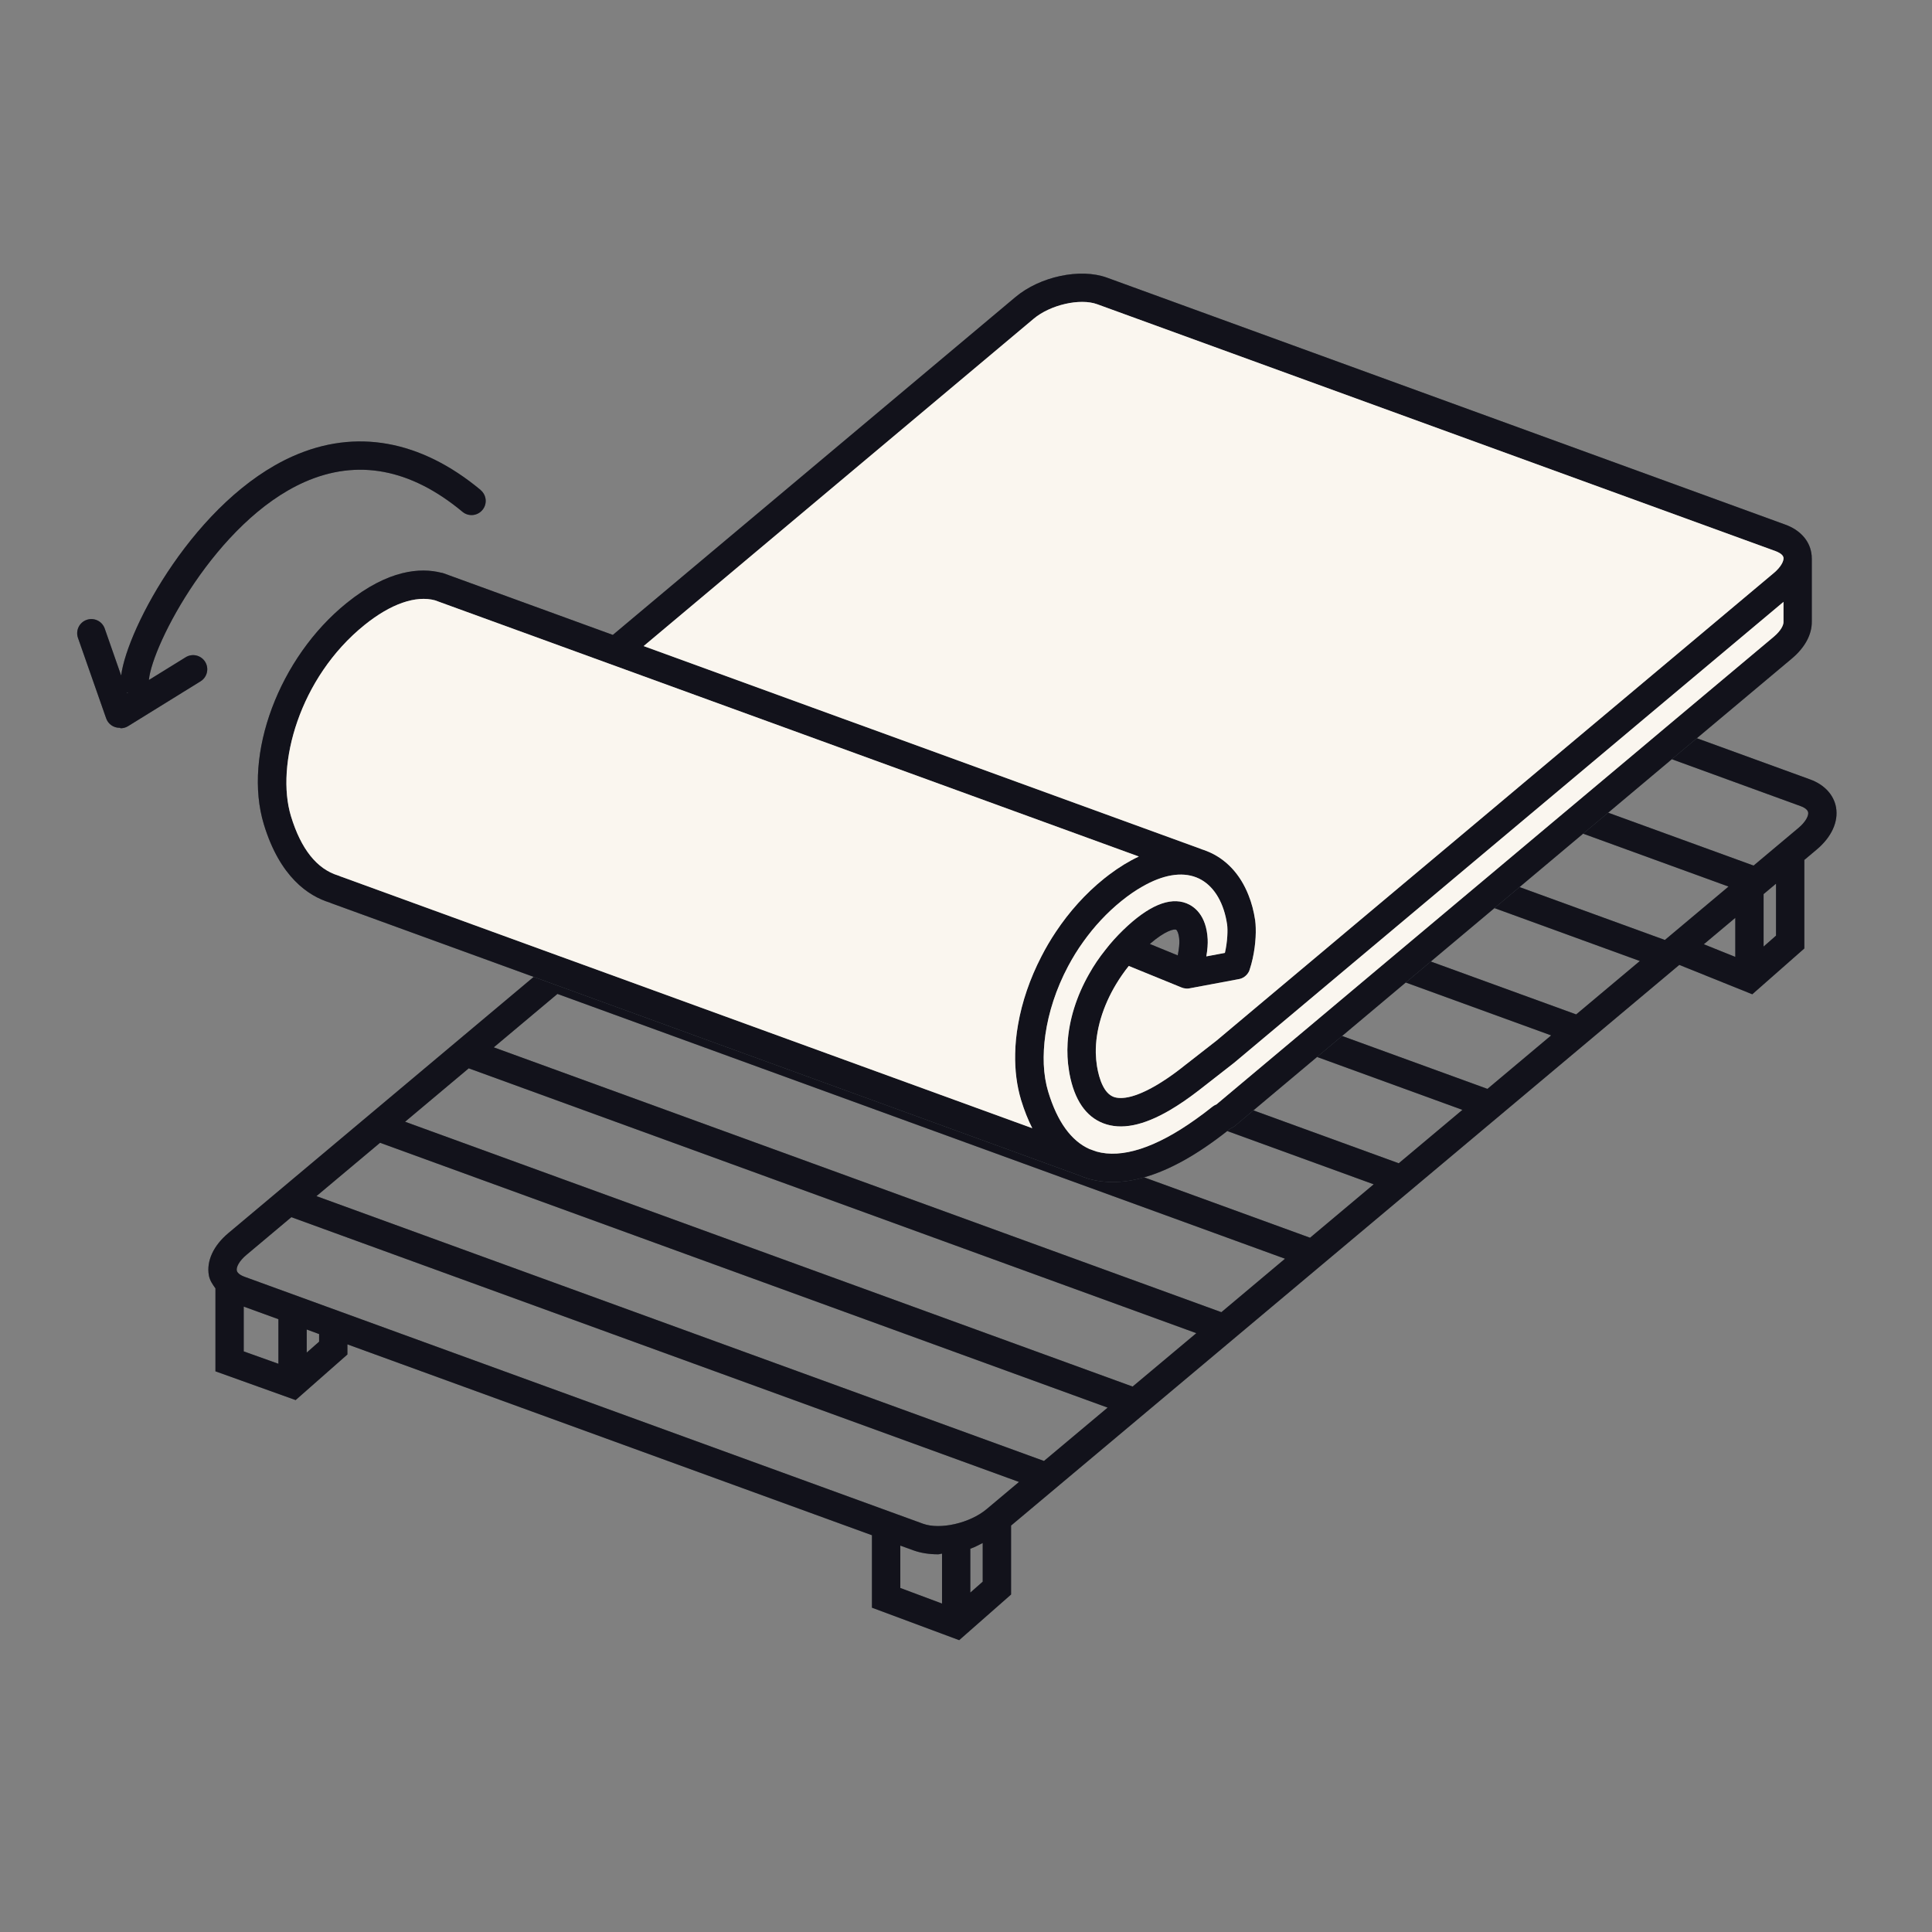 <svg width="88" height="88" viewBox="0 0 88 88" fill="none" xmlns="http://www.w3.org/2000/svg">
<rect x="0" y="0" width="88" height="88" fill="#808080" stroke="none"/>
<path d="M83.63 36.778C83.528 36.203 83.097 35.737 82.446 35.501L77.289 33.625L76.148 34.581L82.005 36.714C82.103 36.747 82.331 36.847 82.359 37.001C82.385 37.147 82.259 37.424 81.918 37.711L79.873 39.426L73.249 37.016L72.108 37.972L78.732 40.382L75.833 42.814L69.212 40.405L68.069 41.363L74.692 43.773L71.793 46.205L65.17 43.796L64.029 44.752L70.653 47.161L67.751 49.597L61.13 47.187L59.989 48.143L66.61 50.553L63.711 52.985L57.09 50.576L56.234 51.294C56.175 51.342 56.111 51.378 56.042 51.404C56.037 51.409 56.032 51.411 56.026 51.417C55.983 51.45 55.939 51.486 55.898 51.517L62.57 53.944L59.671 56.377L52.115 53.626C51.615 53.77 51.138 53.841 50.682 53.841C50.328 53.841 49.987 53.798 49.662 53.713C49.623 53.706 49.587 53.698 49.552 53.682L49.529 53.675C49.529 53.675 49.513 53.67 49.505 53.667C49.393 53.634 49.277 53.59 49.157 53.539L24.308 44.496L10.398 56.169C9.721 56.738 9.398 57.438 9.513 58.089C9.552 58.312 9.68 58.502 9.813 58.684V62.462L13.466 63.772L15.824 61.695V61.234L39.716 69.928V73.228L43.689 74.707L46.053 72.628V69.488L76.489 43.95L79.814 45.288L82.185 43.201V39.169L82.746 38.698C83.423 38.131 83.743 37.431 83.63 36.778V36.778ZM12.681 62.118L11.102 61.554V59.514L12.681 60.088V62.118ZM14.535 61.111L13.971 61.608V60.557L14.535 60.765V61.111ZM42.908 73.04L41.008 72.33V70.4L41.6 70.615C41.941 70.739 42.328 70.797 42.733 70.797C42.79 70.797 42.851 70.769 42.908 70.767V73.04V73.04ZM44.761 72.043L44.197 72.54V70.541C44.402 70.477 44.569 70.372 44.761 70.282V72.043ZM44.935 68.742C44.176 69.377 42.823 69.688 42.041 69.403L11.138 58.155C11.041 58.12 10.81 58.02 10.785 57.866C10.759 57.72 10.885 57.443 11.226 57.158L13.271 55.441L46.414 67.501L44.935 68.742V68.742ZM47.552 66.545L14.414 54.482L17.311 52.052L50.451 64.115L47.552 66.545V66.545ZM51.589 63.156L18.451 51.094L21.35 48.661L54.491 60.724L51.589 63.156ZM55.632 59.768L22.491 47.705L25.39 45.272L58.531 57.333L55.632 59.768V59.768ZM79.04 43.586L77.607 43.009L79.04 41.807V43.586ZM80.895 42.617L80.329 43.114V40.725L80.895 40.251V42.617Z" fill="#1B1D2B"/>
<path d="M83.63 36.778C83.528 36.203 83.097 35.737 82.446 35.501L77.289 33.625L76.148 34.581L82.005 36.714C82.103 36.747 82.331 36.847 82.359 37.001C82.385 37.147 82.259 37.424 81.918 37.711L79.873 39.426L73.249 37.016L72.108 37.972L78.732 40.382L75.833 42.814L69.212 40.405L68.069 41.363L74.692 43.773L71.793 46.205L65.17 43.796L64.029 44.752L70.653 47.161L67.751 49.597L61.13 47.187L59.989 48.143L66.61 50.553L63.711 52.985L57.09 50.576L56.234 51.294C56.175 51.342 56.111 51.378 56.042 51.404C56.037 51.409 56.032 51.411 56.026 51.417C55.983 51.45 55.939 51.486 55.898 51.517L62.57 53.944L59.671 56.377L52.115 53.626C51.615 53.77 51.138 53.841 50.682 53.841C50.328 53.841 49.987 53.798 49.662 53.713C49.623 53.706 49.587 53.698 49.552 53.682L49.529 53.675C49.529 53.675 49.513 53.67 49.505 53.667C49.393 53.634 49.277 53.59 49.157 53.539L24.308 44.496L10.398 56.169C9.721 56.738 9.398 57.438 9.513 58.089C9.552 58.312 9.68 58.502 9.813 58.684V62.462L13.466 63.772L15.824 61.695V61.234L39.716 69.928V73.228L43.689 74.707L46.053 72.628V69.488L76.489 43.95L79.814 45.288L82.185 43.201V39.169L82.746 38.698C83.423 38.131 83.743 37.431 83.63 36.778V36.778ZM12.681 62.118L11.102 61.554V59.514L12.681 60.088V62.118ZM14.535 61.111L13.971 61.608V60.557L14.535 60.765V61.111ZM42.908 73.04L41.008 72.33V70.4L41.6 70.615C41.941 70.739 42.328 70.797 42.733 70.797C42.79 70.797 42.851 70.769 42.908 70.767V73.04V73.04ZM44.761 72.043L44.197 72.54V70.541C44.402 70.477 44.569 70.372 44.761 70.282V72.043ZM44.935 68.742C44.176 69.377 42.823 69.688 42.041 69.403L11.138 58.155C11.041 58.12 10.81 58.02 10.785 57.866C10.759 57.72 10.885 57.443 11.226 57.158L13.271 55.441L46.414 67.501L44.935 68.742V68.742ZM47.552 66.545L14.414 54.482L17.311 52.052L50.451 64.115L47.552 66.545V66.545ZM51.589 63.156L18.451 51.094L21.35 48.661L54.491 60.724L51.589 63.156ZM55.632 59.768L22.491 47.705L25.39 45.272L58.531 57.333L55.632 59.768V59.768ZM79.04 43.586L77.607 43.009L79.04 41.807V43.586ZM80.895 42.617L80.329 43.114V40.725L80.895 40.251V42.617Z" fill="black" fill-opacity="0.2"/>
<path d="M83.63 36.778C83.528 36.203 83.097 35.737 82.446 35.501L77.289 33.625L76.148 34.581L82.005 36.714C82.103 36.747 82.331 36.847 82.359 37.001C82.385 37.147 82.259 37.424 81.918 37.711L79.873 39.426L73.249 37.016L72.108 37.972L78.732 40.382L75.833 42.814L69.212 40.405L68.069 41.363L74.692 43.773L71.793 46.205L65.17 43.796L64.029 44.752L70.653 47.161L67.751 49.597L61.13 47.187L59.989 48.143L66.61 50.553L63.711 52.985L57.09 50.576L56.234 51.294C56.175 51.342 56.111 51.378 56.042 51.404C56.037 51.409 56.032 51.411 56.026 51.417C55.983 51.45 55.939 51.486 55.898 51.517L62.57 53.944L59.671 56.377L52.115 53.626C51.615 53.77 51.138 53.841 50.682 53.841C50.328 53.841 49.987 53.798 49.662 53.713C49.623 53.706 49.587 53.698 49.552 53.682L49.529 53.675C49.529 53.675 49.513 53.67 49.505 53.667C49.393 53.634 49.277 53.59 49.157 53.539L24.308 44.496L10.398 56.169C9.721 56.738 9.398 57.438 9.513 58.089C9.552 58.312 9.68 58.502 9.813 58.684V62.462L13.466 63.772L15.824 61.695V61.234L39.716 69.928V73.228L43.689 74.707L46.053 72.628V69.488L76.489 43.95L79.814 45.288L82.185 43.201V39.169L82.746 38.698C83.423 38.131 83.743 37.431 83.63 36.778V36.778ZM12.681 62.118L11.102 61.554V59.514L12.681 60.088V62.118ZM14.535 61.111L13.971 61.608V60.557L14.535 60.765V61.111ZM42.908 73.04L41.008 72.33V70.4L41.6 70.615C41.941 70.739 42.328 70.797 42.733 70.797C42.79 70.797 42.851 70.769 42.908 70.767V73.04V73.04ZM44.761 72.043L44.197 72.54V70.541C44.402 70.477 44.569 70.372 44.761 70.282V72.043ZM44.935 68.742C44.176 69.377 42.823 69.688 42.041 69.403L11.138 58.155C11.041 58.12 10.81 58.02 10.785 57.866C10.759 57.72 10.885 57.443 11.226 57.158L13.271 55.441L46.414 67.501L44.935 68.742V68.742ZM47.552 66.545L14.414 54.482L17.311 52.052L50.451 64.115L47.552 66.545V66.545ZM51.589 63.156L18.451 51.094L21.35 48.661L54.491 60.724L51.589 63.156ZM55.632 59.768L22.491 47.705L25.39 45.272L58.531 57.333L55.632 59.768V59.768ZM79.04 43.586L77.607 43.009L79.04 41.807V43.586ZM80.895 42.617L80.329 43.114V40.725L80.895 40.251V42.617Z" fill="black" fill-opacity="0.2"/>
<path d="M82.501 25.171C82.401 24.594 81.968 24.13 81.317 23.895L50.414 12.644C49.197 12.204 47.369 12.593 46.252 13.531L27.914 28.919L20.209 26.114C20.168 26.099 20.127 26.089 20.086 26.084C19.168 25.855 17.697 25.927 15.792 27.465C12.711 29.949 11.053 34.378 12.019 37.552C12.749 39.951 14.049 40.812 15.018 41.11C15.039 41.12 15.059 41.13 15.082 41.138L24.31 44.496L49.158 53.539C49.279 53.59 49.394 53.634 49.507 53.667C49.515 53.67 49.522 53.672 49.53 53.675L49.553 53.682C49.589 53.698 49.625 53.706 49.663 53.713C49.989 53.798 50.33 53.841 50.683 53.841C51.14 53.841 51.617 53.77 52.116 53.626C53.267 53.3 54.531 52.596 55.9 51.517C55.941 51.486 55.984 51.45 56.028 51.416C56.033 51.411 56.038 51.409 56.043 51.404C56.112 51.378 56.176 51.342 56.236 51.294L57.092 50.576L59.991 48.143L61.131 47.187L64.03 44.752L65.171 43.796L68.07 41.363L69.213 40.405L72.11 37.972L73.251 37.016L76.15 34.581L77.29 33.625L81.62 29.993C82.212 29.495 82.532 28.901 82.525 28.314V25.453C82.525 25.358 82.519 25.263 82.501 25.171V25.171ZM47.08 14.518C47.838 13.883 49.192 13.572 49.973 13.857L80.876 25.105C80.974 25.14 81.204 25.24 81.233 25.394C81.258 25.54 81.13 25.817 80.789 26.104L73.479 32.238L72.338 33.194L69.439 35.627L68.298 36.585L65.399 39.018L64.259 39.974L61.359 42.407L60.219 43.365L57.317 45.798L56.179 46.754L55.415 47.395L54.036 48.471C54.036 48.471 54.031 48.476 54.029 48.476C53.703 48.738 53.408 48.956 53.136 49.138C52.455 49.597 51.94 49.827 51.557 49.935C51.117 50.058 50.855 50.012 50.719 49.961C50.504 49.876 50.345 49.686 50.23 49.45C50.094 49.181 50.014 48.853 49.966 48.566C49.935 48.371 49.917 48.169 49.912 47.964C49.894 46.941 50.23 45.831 50.845 44.813C51.014 44.534 51.204 44.26 51.414 43.998L53.808 44.975C53.867 45.001 53.931 45.019 53.998 45.024C54.021 45.026 54.041 45.029 54.064 45.029H54.067C54.113 45.029 54.149 45.024 54.19 45.016L54.839 44.895L56.412 44.601C56.441 44.596 56.466 44.59 56.492 44.583C56.581 44.557 56.664 44.511 56.733 44.45C56.799 44.393 56.853 44.319 56.894 44.237C56.904 44.211 56.915 44.183 56.922 44.157C57.133 43.522 57.215 42.791 57.197 42.263C57.194 42.138 57.184 42.022 57.171 41.922C57.11 41.509 57.01 41.122 56.866 40.771C56.489 39.81 55.828 39.105 54.969 38.767C54.895 38.736 54.821 38.71 54.746 38.687C54.726 38.677 54.705 38.669 54.682 38.662L39.748 33.225L38.349 32.717L29.316 29.429L47.082 14.518H47.08ZM52.373 42.996C53.09 42.376 53.483 42.309 53.567 42.345C53.603 42.358 53.7 42.501 53.718 42.847C53.724 42.955 53.708 43.209 53.644 43.517L52.373 42.996V42.996ZM46.51 50.109C46.659 50.596 46.831 51.019 47.018 51.388L26.85 44.047L25.451 43.54L15.523 39.925C15.523 39.925 15.51 39.92 15.505 39.92C15.474 39.905 15.441 39.889 15.405 39.879C14.434 39.584 13.708 38.675 13.252 37.175C12.547 34.855 13.626 30.867 16.602 28.468C17.797 27.504 18.94 27.106 19.819 27.345C19.819 27.347 19.827 27.347 19.829 27.35L37.206 33.673L51.873 39.013C51.429 39.22 50.978 39.495 50.525 39.836C50.445 39.895 50.363 39.959 50.284 40.023C49.438 40.705 48.7 41.532 48.094 42.44C47.851 42.804 47.628 43.183 47.431 43.57C46.913 44.573 46.549 45.631 46.37 46.675C46.29 47.123 46.246 47.566 46.239 48C46.223 48.738 46.31 49.45 46.51 50.109V50.109ZM81.235 28.332C81.238 28.473 81.122 28.726 80.789 29.006L75.891 33.115L74.75 34.073L71.851 36.506L70.71 37.462L67.814 39.895L66.671 40.853L63.772 43.286L62.631 44.242L59.732 46.677L58.591 47.633L55.692 50.066L55.405 50.307H55.402C55.338 50.332 55.277 50.366 55.223 50.409C54.962 50.619 54.705 50.812 54.454 50.988C52.644 52.28 51.094 52.783 49.935 52.45L49.627 52.339C48.789 51.965 48.159 51.091 47.746 49.735C47.631 49.356 47.561 48.93 47.541 48.474C47.526 48.048 47.549 47.595 47.615 47.128C47.759 46.121 48.102 45.042 48.648 44.014C48.851 43.632 49.081 43.255 49.343 42.894C49.827 42.214 50.409 41.579 51.094 41.028C51.411 40.771 51.724 40.556 52.029 40.384C52.96 39.848 53.813 39.697 54.495 39.966C55.146 40.223 55.62 40.869 55.828 41.766C55.854 41.876 55.874 41.989 55.892 42.107C55.928 42.35 55.913 42.881 55.792 43.404L54.946 43.563C55 43.252 55.018 42.976 55.008 42.781C54.949 41.666 54.377 41.276 54.039 41.143C53.27 40.843 52.298 41.256 51.153 42.368C50.86 42.653 50.591 42.95 50.35 43.263C50.068 43.614 49.82 43.983 49.607 44.362C49.033 45.37 48.694 46.449 48.628 47.497C48.602 47.931 48.623 48.361 48.692 48.776C48.7 48.817 48.705 48.858 48.712 48.899C48.935 50.096 49.456 50.858 50.255 51.165C51.065 51.475 52.065 51.281 53.288 50.566C53.698 50.325 54.134 50.027 54.598 49.668C54.675 49.609 54.751 49.55 54.831 49.486L56.218 48.405C56.218 48.405 56.23 48.394 56.238 48.387L57.576 47.264L58.717 46.308L61.618 43.873L62.759 42.917L65.658 40.484L66.799 39.526L69.698 37.093L70.838 36.137L73.737 33.704L74.878 32.746L81.235 27.414V28.332V28.332Z" fill="#1B1D2B"/>
<path d="M82.501 25.171C82.401 24.594 81.968 24.13 81.317 23.895L50.414 12.644C49.197 12.204 47.369 12.593 46.252 13.531L27.914 28.919L20.209 26.114C20.168 26.099 20.127 26.089 20.086 26.084C19.168 25.855 17.697 25.927 15.792 27.465C12.711 29.949 11.053 34.378 12.019 37.552C12.749 39.951 14.049 40.812 15.018 41.11C15.039 41.12 15.059 41.13 15.082 41.138L24.31 44.496L49.158 53.539C49.279 53.59 49.394 53.634 49.507 53.667C49.515 53.67 49.522 53.672 49.53 53.675L49.553 53.682C49.589 53.698 49.625 53.706 49.663 53.713C49.989 53.798 50.33 53.841 50.683 53.841C51.14 53.841 51.617 53.77 52.116 53.626C53.267 53.3 54.531 52.596 55.9 51.517C55.941 51.486 55.984 51.45 56.028 51.416C56.033 51.411 56.038 51.409 56.043 51.404C56.112 51.378 56.176 51.342 56.236 51.294L57.092 50.576L59.991 48.143L61.131 47.187L64.03 44.752L65.171 43.796L68.07 41.363L69.213 40.405L72.11 37.972L73.251 37.016L76.15 34.581L77.29 33.625L81.62 29.993C82.212 29.495 82.532 28.901 82.525 28.314V25.453C82.525 25.358 82.519 25.263 82.501 25.171V25.171ZM47.08 14.518C47.838 13.883 49.192 13.572 49.973 13.857L80.876 25.105C80.974 25.14 81.204 25.24 81.233 25.394C81.258 25.54 81.13 25.817 80.789 26.104L73.479 32.238L72.338 33.194L69.439 35.627L68.298 36.585L65.399 39.018L64.259 39.974L61.359 42.407L60.219 43.365L57.317 45.798L56.179 46.754L55.415 47.395L54.036 48.471C54.036 48.471 54.031 48.476 54.029 48.476C53.703 48.738 53.408 48.956 53.136 49.138C52.455 49.597 51.94 49.827 51.557 49.935C51.117 50.058 50.855 50.012 50.719 49.961C50.504 49.876 50.345 49.686 50.23 49.45C50.094 49.181 50.014 48.853 49.966 48.566C49.935 48.371 49.917 48.169 49.912 47.964C49.894 46.941 50.23 45.831 50.845 44.813C51.014 44.534 51.204 44.26 51.414 43.998L53.808 44.975C53.867 45.001 53.931 45.019 53.998 45.024C54.021 45.026 54.041 45.029 54.064 45.029H54.067C54.113 45.029 54.149 45.024 54.19 45.016L54.839 44.895L56.412 44.601C56.441 44.596 56.466 44.59 56.492 44.583C56.581 44.557 56.664 44.511 56.733 44.45C56.799 44.393 56.853 44.319 56.894 44.237C56.904 44.211 56.915 44.183 56.922 44.157C57.133 43.522 57.215 42.791 57.197 42.263C57.194 42.138 57.184 42.022 57.171 41.922C57.11 41.509 57.01 41.122 56.866 40.771C56.489 39.81 55.828 39.105 54.969 38.767C54.895 38.736 54.821 38.71 54.746 38.687C54.726 38.677 54.705 38.669 54.682 38.662L39.748 33.225L38.349 32.717L29.316 29.429L47.082 14.518H47.08ZM52.373 42.996C53.09 42.376 53.483 42.309 53.567 42.345C53.603 42.358 53.7 42.501 53.718 42.847C53.724 42.955 53.708 43.209 53.644 43.517L52.373 42.996V42.996ZM46.51 50.109C46.659 50.596 46.831 51.019 47.018 51.388L26.85 44.047L25.451 43.54L15.523 39.925C15.523 39.925 15.51 39.92 15.505 39.92C15.474 39.905 15.441 39.889 15.405 39.879C14.434 39.584 13.708 38.675 13.252 37.175C12.547 34.855 13.626 30.867 16.602 28.468C17.797 27.504 18.94 27.106 19.819 27.345C19.819 27.347 19.827 27.347 19.829 27.35L37.206 33.673L51.873 39.013C51.429 39.22 50.978 39.495 50.525 39.836C50.445 39.895 50.363 39.959 50.284 40.023C49.438 40.705 48.7 41.532 48.094 42.44C47.851 42.804 47.628 43.183 47.431 43.57C46.913 44.573 46.549 45.631 46.37 46.675C46.29 47.123 46.246 47.566 46.239 48C46.223 48.738 46.31 49.45 46.51 50.109V50.109ZM81.235 28.332C81.238 28.473 81.122 28.726 80.789 29.006L75.891 33.115L74.75 34.073L71.851 36.506L70.71 37.462L67.814 39.895L66.671 40.853L63.772 43.286L62.631 44.242L59.732 46.677L58.591 47.633L55.692 50.066L55.405 50.307H55.402C55.338 50.332 55.277 50.366 55.223 50.409C54.962 50.619 54.705 50.812 54.454 50.988C52.644 52.28 51.094 52.783 49.935 52.45L49.627 52.339C48.789 51.965 48.159 51.091 47.746 49.735C47.631 49.356 47.561 48.93 47.541 48.474C47.526 48.048 47.549 47.595 47.615 47.128C47.759 46.121 48.102 45.042 48.648 44.014C48.851 43.632 49.081 43.255 49.343 42.894C49.827 42.214 50.409 41.579 51.094 41.028C51.411 40.771 51.724 40.556 52.029 40.384C52.96 39.848 53.813 39.697 54.495 39.966C55.146 40.223 55.62 40.869 55.828 41.766C55.854 41.876 55.874 41.989 55.892 42.107C55.928 42.35 55.913 42.881 55.792 43.404L54.946 43.563C55 43.252 55.018 42.976 55.008 42.781C54.949 41.666 54.377 41.276 54.039 41.143C53.27 40.843 52.298 41.256 51.153 42.368C50.86 42.653 50.591 42.95 50.35 43.263C50.068 43.614 49.82 43.983 49.607 44.362C49.033 45.37 48.694 46.449 48.628 47.497C48.602 47.931 48.623 48.361 48.692 48.776C48.7 48.817 48.705 48.858 48.712 48.899C48.935 50.096 49.456 50.858 50.255 51.165C51.065 51.475 52.065 51.281 53.288 50.566C53.698 50.325 54.134 50.027 54.598 49.668C54.675 49.609 54.751 49.55 54.831 49.486L56.218 48.405C56.218 48.405 56.23 48.394 56.238 48.387L57.576 47.264L58.717 46.308L61.618 43.873L62.759 42.917L65.658 40.484L66.799 39.526L69.698 37.093L70.838 36.137L73.737 33.704L74.878 32.746L81.235 27.414V28.332V28.332Z" fill="black" fill-opacity="0.2"/>
<path d="M82.501 25.171C82.401 24.594 81.968 24.13 81.317 23.895L50.414 12.644C49.197 12.204 47.369 12.593 46.252 13.531L27.914 28.919L20.209 26.114C20.168 26.099 20.127 26.089 20.086 26.084C19.168 25.855 17.697 25.927 15.792 27.465C12.711 29.949 11.053 34.378 12.019 37.552C12.749 39.951 14.049 40.812 15.018 41.11C15.039 41.12 15.059 41.13 15.082 41.138L24.31 44.496L49.158 53.539C49.279 53.59 49.394 53.634 49.507 53.667C49.515 53.67 49.522 53.672 49.53 53.675L49.553 53.682C49.589 53.698 49.625 53.706 49.663 53.713C49.989 53.798 50.33 53.841 50.683 53.841C51.14 53.841 51.617 53.77 52.116 53.626C53.267 53.3 54.531 52.596 55.9 51.517C55.941 51.486 55.984 51.45 56.028 51.416C56.033 51.411 56.038 51.409 56.043 51.404C56.112 51.378 56.176 51.342 56.236 51.294L57.092 50.576L59.991 48.143L61.131 47.187L64.03 44.752L65.171 43.796L68.07 41.363L69.213 40.405L72.11 37.972L73.251 37.016L76.15 34.581L77.29 33.625L81.62 29.993C82.212 29.495 82.532 28.901 82.525 28.314V25.453C82.525 25.358 82.519 25.263 82.501 25.171V25.171ZM47.08 14.518C47.838 13.883 49.192 13.572 49.973 13.857L80.876 25.105C80.974 25.14 81.204 25.24 81.233 25.394C81.258 25.54 81.13 25.817 80.789 26.104L73.479 32.238L72.338 33.194L69.439 35.627L68.298 36.585L65.399 39.018L64.259 39.974L61.359 42.407L60.219 43.365L57.317 45.798L56.179 46.754L55.415 47.395L54.036 48.471C54.036 48.471 54.031 48.476 54.029 48.476C53.703 48.738 53.408 48.956 53.136 49.138C52.455 49.597 51.94 49.827 51.557 49.935C51.117 50.058 50.855 50.012 50.719 49.961C50.504 49.876 50.345 49.686 50.23 49.45C50.094 49.181 50.014 48.853 49.966 48.566C49.935 48.371 49.917 48.169 49.912 47.964C49.894 46.941 50.23 45.831 50.845 44.813C51.014 44.534 51.204 44.26 51.414 43.998L53.808 44.975C53.867 45.001 53.931 45.019 53.998 45.024C54.021 45.026 54.041 45.029 54.064 45.029H54.067C54.113 45.029 54.149 45.024 54.19 45.016L54.839 44.895L56.412 44.601C56.441 44.596 56.466 44.59 56.492 44.583C56.581 44.557 56.664 44.511 56.733 44.45C56.799 44.393 56.853 44.319 56.894 44.237C56.904 44.211 56.915 44.183 56.922 44.157C57.133 43.522 57.215 42.791 57.197 42.263C57.194 42.138 57.184 42.022 57.171 41.922C57.11 41.509 57.01 41.122 56.866 40.771C56.489 39.81 55.828 39.105 54.969 38.767C54.895 38.736 54.821 38.71 54.746 38.687C54.726 38.677 54.705 38.669 54.682 38.662L39.748 33.225L38.349 32.717L29.316 29.429L47.082 14.518H47.08ZM52.373 42.996C53.09 42.376 53.483 42.309 53.567 42.345C53.603 42.358 53.7 42.501 53.718 42.847C53.724 42.955 53.708 43.209 53.644 43.517L52.373 42.996V42.996ZM46.51 50.109C46.659 50.596 46.831 51.019 47.018 51.388L26.85 44.047L25.451 43.54L15.523 39.925C15.523 39.925 15.51 39.92 15.505 39.92C15.474 39.905 15.441 39.889 15.405 39.879C14.434 39.584 13.708 38.675 13.252 37.175C12.547 34.855 13.626 30.867 16.602 28.468C17.797 27.504 18.94 27.106 19.819 27.345C19.819 27.347 19.827 27.347 19.829 27.35L37.206 33.673L51.873 39.013C51.429 39.22 50.978 39.495 50.525 39.836C50.445 39.895 50.363 39.959 50.284 40.023C49.438 40.705 48.7 41.532 48.094 42.44C47.851 42.804 47.628 43.183 47.431 43.57C46.913 44.573 46.549 45.631 46.37 46.675C46.29 47.123 46.246 47.566 46.239 48C46.223 48.738 46.31 49.45 46.51 50.109V50.109ZM81.235 28.332C81.238 28.473 81.122 28.726 80.789 29.006L75.891 33.115L74.75 34.073L71.851 36.506L70.71 37.462L67.814 39.895L66.671 40.853L63.772 43.286L62.631 44.242L59.732 46.677L58.591 47.633L55.692 50.066L55.405 50.307H55.402C55.338 50.332 55.277 50.366 55.223 50.409C54.962 50.619 54.705 50.812 54.454 50.988C52.644 52.28 51.094 52.783 49.935 52.45L49.627 52.339C48.789 51.965 48.159 51.091 47.746 49.735C47.631 49.356 47.561 48.93 47.541 48.474C47.526 48.048 47.549 47.595 47.615 47.128C47.759 46.121 48.102 45.042 48.648 44.014C48.851 43.632 49.081 43.255 49.343 42.894C49.827 42.214 50.409 41.579 51.094 41.028C51.411 40.771 51.724 40.556 52.029 40.384C52.96 39.848 53.813 39.697 54.495 39.966C55.146 40.223 55.62 40.869 55.828 41.766C55.854 41.876 55.874 41.989 55.892 42.107C55.928 42.35 55.913 42.881 55.792 43.404L54.946 43.563C55 43.252 55.018 42.976 55.008 42.781C54.949 41.666 54.377 41.276 54.039 41.143C53.27 40.843 52.298 41.256 51.153 42.368C50.86 42.653 50.591 42.95 50.35 43.263C50.068 43.614 49.82 43.983 49.607 44.362C49.033 45.37 48.694 46.449 48.628 47.497C48.602 47.931 48.623 48.361 48.692 48.776C48.7 48.817 48.705 48.858 48.712 48.899C48.935 50.096 49.456 50.858 50.255 51.165C51.065 51.475 52.065 51.281 53.288 50.566C53.698 50.325 54.134 50.027 54.598 49.668C54.675 49.609 54.751 49.55 54.831 49.486L56.218 48.405C56.218 48.405 56.23 48.394 56.238 48.387L57.576 47.264L58.717 46.308L61.618 43.873L62.759 42.917L65.658 40.484L66.799 39.526L69.698 37.093L70.838 36.137L73.737 33.704L74.878 32.746L81.235 27.414V28.332V28.332Z" fill="black" fill-opacity="0.2"/>
<path d="M80.79 26.104L73.479 32.238L72.338 33.194L69.439 35.627L68.299 36.585L65.4 39.018L64.259 39.974L61.36 42.406L60.219 43.365L57.318 45.798L56.179 46.754L55.416 47.395L54.037 48.471C54.037 48.471 54.032 48.476 54.029 48.476C53.703 48.738 53.409 48.956 53.137 49.138C52.455 49.596 51.94 49.827 51.558 49.935C51.117 50.058 50.856 50.012 50.72 49.96C50.504 49.876 50.346 49.686 50.23 49.45C50.094 49.181 50.015 48.853 49.966 48.566C49.935 48.371 49.917 48.169 49.912 47.964C49.894 46.941 50.23 45.831 50.845 44.813C51.014 44.534 51.204 44.26 51.414 43.998L53.809 44.975C53.867 45 53.932 45.018 53.998 45.023C54.021 45.026 54.042 45.029 54.065 45.029H54.067C54.114 45.029 54.149 45.023 54.19 45.016L54.839 44.895L56.413 44.6C56.441 44.595 56.467 44.59 56.492 44.583C56.582 44.557 56.664 44.511 56.733 44.449C56.8 44.393 56.854 44.319 56.895 44.237C56.905 44.211 56.915 44.183 56.923 44.157C57.133 43.521 57.215 42.791 57.197 42.263C57.195 42.137 57.184 42.022 57.172 41.922C57.11 41.509 57.01 41.122 56.867 40.771C56.49 39.81 55.828 39.105 54.97 38.767C54.895 38.736 54.821 38.71 54.747 38.687C54.726 38.677 54.706 38.669 54.683 38.661L39.749 33.225L38.349 32.717L29.316 29.428L47.083 14.518C47.841 13.882 49.195 13.572 49.976 13.857L80.879 25.104C80.977 25.14 81.207 25.24 81.236 25.394C81.261 25.54 81.133 25.817 80.792 26.104H80.79Z" fill="#FAF6EF"/>
<path d="M81.236 27.414V28.331C81.239 28.472 81.123 28.726 80.79 29.006L75.891 33.114L74.751 34.073L71.852 36.506L70.711 37.462L67.815 39.894L66.671 40.853L63.772 43.286L62.632 44.242L59.733 46.677L58.592 47.633L55.693 50.065L55.406 50.306H55.403C55.339 50.332 55.278 50.365 55.224 50.409C54.962 50.619 54.706 50.811 54.455 50.988C52.645 52.28 51.094 52.782 49.936 52.449L49.628 52.339C48.79 51.965 48.159 51.091 47.747 49.735C47.631 49.355 47.562 48.93 47.542 48.474C47.526 48.048 47.549 47.594 47.616 47.128C47.76 46.12 48.103 45.041 48.649 44.014C48.852 43.632 49.082 43.255 49.344 42.893C49.828 42.214 50.41 41.578 51.094 41.027C51.412 40.771 51.725 40.556 52.03 40.384C52.96 39.848 53.814 39.697 54.496 39.966C55.147 40.222 55.621 40.868 55.829 41.766C55.854 41.876 55.875 41.989 55.893 42.106C55.929 42.35 55.913 42.881 55.793 43.404L54.947 43.562C55.001 43.252 55.019 42.975 55.008 42.781C54.95 41.666 54.378 41.276 54.04 41.143C53.271 40.843 52.299 41.255 51.153 42.368C50.861 42.652 50.592 42.95 50.351 43.263C50.069 43.614 49.82 43.983 49.608 44.362C49.033 45.37 48.695 46.449 48.629 47.497C48.603 47.93 48.623 48.361 48.693 48.776C48.7 48.817 48.705 48.858 48.713 48.899C48.936 50.096 49.456 50.858 50.256 51.165C51.066 51.475 52.066 51.28 53.288 50.565C53.699 50.324 54.134 50.027 54.598 49.668C54.675 49.609 54.752 49.55 54.832 49.486L56.218 48.404C56.218 48.404 56.231 48.394 56.239 48.386L57.577 47.264L58.718 46.308L61.619 43.873L62.76 42.916L65.659 40.484L66.8 39.525L69.699 37.093L70.839 36.137L73.738 33.704L74.879 32.745L81.236 27.414V27.414Z" fill="#FAF6EF"/>
<path d="M51.874 39.013C51.43 39.22 50.979 39.495 50.526 39.836C50.446 39.894 50.364 39.959 50.285 40.023C49.439 40.704 48.7 41.532 48.096 42.44C47.852 42.804 47.629 43.183 47.432 43.57C46.914 44.572 46.55 45.631 46.37 46.674C46.291 47.123 46.247 47.566 46.24 47.999C46.224 48.738 46.312 49.45 46.511 50.109C46.66 50.596 46.832 51.019 47.019 51.388L26.851 44.047L25.452 43.539L15.524 39.925C15.524 39.925 15.511 39.92 15.506 39.92C15.475 39.905 15.442 39.889 15.406 39.879C14.435 39.584 13.709 38.674 13.253 37.175C12.548 34.855 13.627 30.867 16.603 28.467C17.798 27.503 18.941 27.106 19.82 27.345C19.82 27.347 19.828 27.347 19.83 27.35L37.207 33.673L51.874 39.013Z" fill="#FAF6EF"/>
<path d="M21.892 22.318C19.155 20.042 16.197 19.511 13.341 20.78C8.93 22.738 5.792 28.598 5.518 30.769L4.77 28.629C4.652 28.293 4.285 28.116 3.947 28.234C3.611 28.352 3.434 28.719 3.552 29.057L4.834 32.717C4.926 32.984 5.175 33.151 5.441 33.151C5.446 33.151 5.452 33.148 5.457 33.148C5.472 33.148 5.482 33.171 5.498 33.171C5.613 33.171 5.731 33.14 5.836 33.074L9.135 31.033C9.437 30.846 9.532 30.449 9.345 30.146C9.158 29.844 8.761 29.749 8.458 29.936L6.782 30.972C6.933 29.357 9.845 23.743 13.864 21.959C16.276 20.89 18.699 21.344 21.067 23.313C21.341 23.541 21.746 23.502 21.974 23.228C22.203 22.954 22.164 22.549 21.89 22.321L21.892 22.318ZM5.8 31.574L5.787 31.536C5.8 31.543 5.816 31.549 5.828 31.556L5.8 31.574V31.574Z" fill="#1B1D2B"/>
<path d="M21.892 22.318C19.155 20.042 16.197 19.511 13.341 20.78C8.93 22.738 5.792 28.598 5.518 30.769L4.77 28.629C4.652 28.293 4.285 28.116 3.947 28.234C3.611 28.352 3.434 28.719 3.552 29.057L4.834 32.717C4.926 32.984 5.175 33.151 5.441 33.151C5.446 33.151 5.452 33.148 5.457 33.148C5.472 33.148 5.482 33.171 5.498 33.171C5.613 33.171 5.731 33.14 5.836 33.074L9.135 31.033C9.437 30.846 9.532 30.449 9.345 30.146C9.158 29.844 8.761 29.749 8.458 29.936L6.782 30.972C6.933 29.357 9.845 23.743 13.864 21.959C16.276 20.89 18.699 21.344 21.067 23.313C21.341 23.541 21.746 23.502 21.974 23.228C22.203 22.954 22.164 22.549 21.89 22.321L21.892 22.318ZM5.8 31.574L5.787 31.536C5.8 31.543 5.816 31.549 5.828 31.556L5.8 31.574V31.574Z" fill="black" fill-opacity="0.2"/>
<path d="M21.892 22.318C19.155 20.042 16.197 19.511 13.341 20.78C8.93 22.738 5.792 28.598 5.518 30.769L4.77 28.629C4.652 28.293 4.285 28.116 3.947 28.234C3.611 28.352 3.434 28.719 3.552 29.057L4.834 32.717C4.926 32.984 5.175 33.151 5.441 33.151C5.446 33.151 5.452 33.148 5.457 33.148C5.472 33.148 5.482 33.171 5.498 33.171C5.613 33.171 5.731 33.14 5.836 33.074L9.135 31.033C9.437 30.846 9.532 30.449 9.345 30.146C9.158 29.844 8.761 29.749 8.458 29.936L6.782 30.972C6.933 29.357 9.845 23.743 13.864 21.959C16.276 20.89 18.699 21.344 21.067 23.313C21.341 23.541 21.746 23.502 21.974 23.228C22.203 22.954 22.164 22.549 21.89 22.321L21.892 22.318ZM5.8 31.574L5.787 31.536C5.8 31.543 5.816 31.549 5.828 31.556L5.8 31.574V31.574Z" fill="black" fill-opacity="0.2"/>
</svg>

